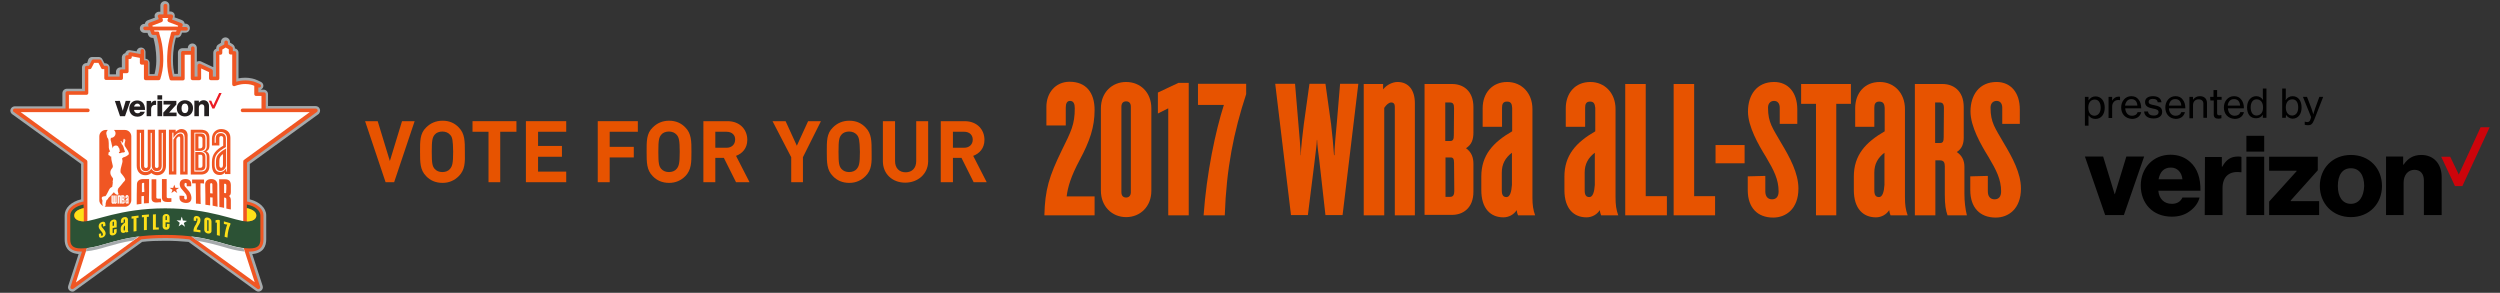 <?xml version="1.0" encoding="utf-8"?>
<!-- Generator: Adobe Illustrator 21.0.0, SVG Export Plug-In . SVG Version: 6.00 Build 0)  -->
<svg version="1.1" id="Layer_1" xmlns="http://www.w3.org/2000/svg" xmlns:xlink="http://www.w3.org/1999/xlink" x="0px" y="0px"
	 viewBox="0 0 1110 130" style="enable-background:new 0 0 1110 130;" xml:space="preserve">
<rect x="0" y="0" width="1110" height="130" fill="#333333" stroke="none"/>
<style type="text/css">
	.st0{fill:#E75300;}
	.st1{clip-path:url(#SVGID_2_);fill:#E75300;}
	.st2{clip-path:url(#SVGID_4_);fill:#E75300;}
	.st3{clip-path:url(#SVGID_6_);fill:#E75300;}
	.st4{clip-path:url(#SVGID_8_);fill:#E75300;}
	.st5{clip-path:url(#SVGID_10_);fill:#E75300;}
	.st6{clip-path:url(#SVGID_12_);fill:#E75300;}
	.st7{clip-path:url(#SVGID_14_);fill:#E75300;}
	.st8{clip-path:url(#SVGID_16_);fill:#E75300;}
	.st9{clip-path:url(#SVGID_18_);fill:#E75300;}
	.st10{clip-path:url(#SVGID_20_);fill:#E75300;}
	.st11{clip-path:url(#SVGID_22_);fill:#E75300;}
	.st12{clip-path:url(#SVGID_24_);fill:#E75300;}
	.st13{clip-path:url(#SVGID_26_);fill:#E75300;}
	.st14{clip-path:url(#SVGID_28_);fill:#E75300;}
	.st15{clip-path:url(#SVGID_30_);fill:#E75300;}
	.st16{clip-path:url(#SVGID_32_);fill:#E75300;}
	.st17{clip-path:url(#SVGID_34_);fill:#E75300;}
	.st18{clip-path:url(#SVGID_36_);fill:#E75300;}
	.st19{clip-path:url(#SVGID_38_);fill:#E75300;}
	.st20{clip-path:url(#SVGID_40_);fill:#E75300;}
	.st21{clip-path:url(#SVGID_42_);fill:#E75300;}
	.st22{clip-path:url(#SVGID_44_);fill:#E75300;}
	.st23{clip-path:url(#SVGID_46_);fill:#E75300;}
	.st24{clip-path:url(#SVGID_48_);fill:#E75300;}
	.st25{clip-path:url(#SVGID_50_);fill:#E75300;}
	.st26{clip-path:url(#SVGID_52_);fill:#E75300;}
	.st27{clip-path:url(#SVGID_54_);fill:#E75300;}
	.st28{clip-path:url(#SVGID_56_);fill:#CD040B;}
	.st29{clip-path:url(#SVGID_58_);}
	.st30{clip-path:url(#SVGID_60_);}
	.st31{fill:#A5AAAC;}
	.st32{fill:#F05623;}
	.st33{fill:#FFFFFF;}
	.st34{fill:#EC1C24;}
	.st35{fill:#231F20;}
	.st36{fill:#2C5235;}
	.st37{fill:#FDE018;}
</style>
<g>
	<polygon class="st0" points="178.5,53.8 173.1,71.5 167.7,53.8 162.1,53.8 171.2,80.9 175,80.9 184.1,53.8 	"/>
	<g>
		<g>
			<g>
				<defs>
					<rect id="SVGID_1_" x="162.1" y="36.4" width="943.2" height="60.1"/>
				</defs>
				<clipPath id="SVGID_2_">
					<use xlink:href="#SVGID_1_"  style="overflow:visible;"/>
				</clipPath>
				<path class="st1" d="M203.7,78.2c-1.9,1.9-4.3,3-7.2,3c-3.1,0-5.5-1.1-7.3-3c-2.7-2.7-2.7-6.1-2.7-10.8s-0.1-8.1,2.7-10.8
					c1.9-1.9,4.3-3,7.3-3c3.1,0,5.4,1.1,7.2,3c2.7,2.7,2.7,6.1,2.7,10.8C206.5,72.1,206.5,75.4,203.7,78.2 M199.8,59.8
					c-0.8-0.9-2-1.4-3.4-1.4s-2.7,0.5-3.4,1.4c-1,1.2-1.3,2.4-1.3,7.6c0,5.3,0.3,6.4,1.3,7.6c0.8,0.9,2,1.4,3.4,1.4s2.7-0.5,3.4-1.4
					c1-1.2,1.4-2.4,1.4-7.6C201.1,62.2,200.9,60.9,199.8,59.8"/>
			</g>
		</g>
		<g>
			<g>
				<defs>
					<rect id="SVGID_3_" x="162.1" y="36.4" width="943.2" height="60.1"/>
				</defs>
				<clipPath id="SVGID_4_">
					<use xlink:href="#SVGID_3_"  style="overflow:visible;"/>
				</clipPath>
				<polygon class="st2" points="222.1,58.5 222.1,80.9 216.9,80.9 216.9,58.5 209.8,58.5 209.8,53.8 229.3,53.8 229.3,58.5 				"/>
			</g>
		</g>
		<g>
			<g>
				<defs>
					<rect id="SVGID_5_" x="162.1" y="36.4" width="943.2" height="60.1"/>
				</defs>
				<clipPath id="SVGID_6_">
					<use xlink:href="#SVGID_5_"  style="overflow:visible;"/>
				</clipPath>
				<polygon class="st3" points="233.5,80.9 233.5,53.8 251.4,53.8 251.4,58.5 238.9,58.5 238.9,64.8 249.5,64.8 249.5,69.6 
					238.9,69.6 238.9,76.2 251.4,76.2 251.4,80.9 				"/>
			</g>
		</g>
		<g>
			<g>
				<defs>
					<rect id="SVGID_7_" x="162.1" y="36.4" width="943.2" height="60.1"/>
				</defs>
				<clipPath id="SVGID_8_">
					<use xlink:href="#SVGID_7_"  style="overflow:visible;"/>
				</clipPath>
				<polygon class="st4" points="270.7,58.5 270.7,65.2 281.4,65.2 281.4,69.9 270.7,69.9 270.7,80.9 265.4,80.9 265.4,53.8 
					283.2,53.8 283.2,58.5 				"/>
			</g>
		</g>
		<g>
			<g>
				<defs>
					<rect id="SVGID_9_" x="162.1" y="36.4" width="943.2" height="60.1"/>
				</defs>
				<clipPath id="SVGID_10_">
					<use xlink:href="#SVGID_9_"  style="overflow:visible;"/>
				</clipPath>
				<path class="st5" d="M304.3,78.2c-1.9,1.9-4.3,3-7.2,3c-3.1,0-5.5-1.1-7.3-3c-2.7-2.7-2.7-6.1-2.7-10.8s-0.1-8.1,2.7-10.8
					c1.9-1.9,4.3-3,7.3-3s5.4,1.1,7.2,3c2.7,2.7,2.7,6.1,2.7,10.8C307,72.1,307,75.4,304.3,78.2 M300.4,59.8c-0.8-0.9-2-1.4-3.4-1.4
					c-1.4,0-2.7,0.5-3.4,1.4c-1,1.2-1.3,2.4-1.3,7.6c0,5.3,0.3,6.4,1.3,7.6c0.8,0.9,2,1.4,3.4,1.4c1.4,0,2.7-0.5,3.4-1.4
					c1-1.2,1.4-2.4,1.4-7.6C301.8,62.2,301.4,60.9,300.4,59.8"/>
			</g>
		</g>
		<g>
			<g>
				<defs>
					<rect id="SVGID_11_" x="162.1" y="36.4" width="943.2" height="60.1"/>
				</defs>
				<clipPath id="SVGID_12_">
					<use xlink:href="#SVGID_11_"  style="overflow:visible;"/>
				</clipPath>
				<path class="st6" d="M326.8,80.9l-5.4-10.8h-3.8v10.8h-5.3V53.8H323c5.6,0,8.8,3.8,8.8,8.3c0,3.8-2.3,6.1-5,7.1l6,11.7
					L326.8,80.9z M322.6,58.5h-5v7.1h5c2.3,0,3.8-1.5,3.8-3.6C326.5,60,325,58.5,322.6,58.5"/>
			</g>
		</g>
		<g>
			<g>
				<defs>
					<rect id="SVGID_13_" x="162.1" y="36.4" width="943.2" height="60.1"/>
				</defs>
				<clipPath id="SVGID_14_">
					<use xlink:href="#SVGID_13_"  style="overflow:visible;"/>
				</clipPath>
				<polygon class="st7" points="356.5,69.8 356.5,80.9 351.3,80.9 351.3,69.8 343,53.8 348.8,53.8 353.8,64.7 358.8,53.8 
					364.5,53.8 				"/>
			</g>
		</g>
		<g>
			<g>
				<defs>
					<rect id="SVGID_15_" x="162.1" y="36.4" width="943.2" height="60.1"/>
				</defs>
				<clipPath id="SVGID_16_">
					<use xlink:href="#SVGID_15_"  style="overflow:visible;"/>
				</clipPath>
				<path class="st8" d="M384.3,78.2c-1.9,1.9-4.3,3-7.2,3c-3.1,0-5.5-1.1-7.3-3c-2.7-2.7-2.7-6.1-2.7-10.8s-0.1-8.1,2.7-10.8
					c1.9-1.9,4.3-3,7.3-3c3.1,0,5.4,1.1,7.2,3c2.7,2.7,2.7,6.1,2.7,10.8C387.1,72.1,387.1,75.4,384.3,78.2 M380.4,59.8
					c-0.8-0.9-2-1.4-3.4-1.4c-1.4,0-2.7,0.5-3.4,1.4c-1,1.2-1.3,2.4-1.3,7.6c0,5.3,0.3,6.4,1.3,7.6c0.8,0.9,2,1.4,3.4,1.4
					c1.4,0,2.7-0.5,3.4-1.4c1-1.2,1.4-2.4,1.4-7.6C381.7,62.2,381.4,60.9,380.4,59.8"/>
			</g>
		</g>
		<g>
			<g>
				<defs>
					<rect id="SVGID_17_" x="162.1" y="36.4" width="943.2" height="60.1"/>
				</defs>
				<clipPath id="SVGID_18_">
					<use xlink:href="#SVGID_17_"  style="overflow:visible;"/>
				</clipPath>
				<path class="st9" d="M401.9,81.1c-5.6,0-9.9-3.8-9.9-9.5V53.8h5.4v17.7c0,3.2,1.9,5,4.7,5c2.9,0,4.7-1.9,4.7-5V53.8h5.3v17.9
					C412,77.3,407.5,81.1,401.9,81.1"/>
			</g>
		</g>
		<g>
			<g>
				<defs>
					<rect id="SVGID_19_" x="162.1" y="36.4" width="943.2" height="60.1"/>
				</defs>
				<clipPath id="SVGID_20_">
					<use xlink:href="#SVGID_19_"  style="overflow:visible;"/>
				</clipPath>
				<path class="st10" d="M432.3,80.9l-5.4-10.8h-3.8v10.8h-5.4V53.8h10.6c5.6,0,8.8,3.8,8.8,8.3c0,3.8-2.3,6.1-5,7.1l6,11.7
					L432.3,80.9z M428.1,58.5h-5v7.1h5c2.3,0,3.8-1.5,3.8-3.6S430.4,58.5,428.1,58.5"/>
			</g>
		</g>
		<g>
			<g>
				<defs>
					<rect id="SVGID_21_" x="162.1" y="36.4" width="943.2" height="60.1"/>
				</defs>
				<clipPath id="SVGID_22_">
					<use xlink:href="#SVGID_21_"  style="overflow:visible;"/>
				</clipPath>
				<path class="st11" d="M585.8,71.5c-0.3-2.1-1-7.7-1-9.4h-0.1c0,1.8-0.8,7.2-1,9.4l-3,24h-7.5l-7-58.3h8.8l1.5,17.9
					c0.3,3.2,1,11.5,1,13.8h0.1c-0.1-2.4,0.9-10.7,1.3-13.8l2.5-17.9h7.1l2.5,17.9c0.4,3,1.2,11.6,1.3,13.8h0.2
					c-0.1-2.3,0.7-10.7,1-13.8l1.5-17.9h8.1l-7,58.3h-7.6L585.8,71.5z"/>
			</g>
		</g>
		<g>
			<g>
				<defs>
					<rect id="SVGID_23_" x="162.1" y="36.4" width="943.2" height="60.1"/>
				</defs>
				<clipPath id="SVGID_24_">
					<use xlink:href="#SVGID_23_"  style="overflow:visible;"/>
				</clipPath>
				<path class="st12" d="M619.3,95.6V47.4c0-1.2-0.5-1.9-1.6-1.9c-1,0-2.1,0.9-3.1,2.4v47.7h-9.1V37.3h8.6v2.4
					c1.6-2.1,4.3-3.3,6.4-3.3c4.9,0,7.7,3.6,7.7,9.4v49.8H619.3L619.3,95.6z"/>
			</g>
		</g>
		<g>
			<g>
				<defs>
					<rect id="SVGID_25_" x="162.1" y="36.4" width="943.2" height="60.1"/>
				</defs>
				<clipPath id="SVGID_26_">
					<use xlink:href="#SVGID_25_"  style="overflow:visible;"/>
				</clipPath>
				<path class="st13" d="M644.8,37.3c4.5,0,9.4,2.7,9.4,10.3v11.2c0,3-0.7,5.4-3.3,7c2.5,1.8,3.3,4.1,3.3,7v12.3
					c0,7.6-5,10.3-9.4,10.3h-12.3V37.3H644.8z M645.6,48c0-1.8-0.5-2.5-1.8-2.5h-2.1v17.1h2.2c1.2,0,1.6-0.7,1.6-2.5L645.6,48z
					 M645.6,72.4c0-1.9-0.4-2.5-1.6-2.5h-2.2v17.5h2.1c1.2,0,1.8-0.8,1.8-2.5L645.6,72.4z"/>
			</g>
		</g>
		<g>
			<g>
				<defs>
					<rect id="SVGID_27_" x="162.1" y="36.4" width="943.2" height="60.1"/>
				</defs>
				<clipPath id="SVGID_28_">
					<use xlink:href="#SVGID_27_"  style="overflow:visible;"/>
				</clipPath>
				<path class="st14" d="M669.1,45.1c-1.8,0-2.2,1.2-2.2,2.7v8.5h-8.6v-8.2c0-6.9,4.3-11.7,10.9-11.7c6.4,0,11.2,4.9,11.2,12v39.2
					c0,3.4,0.3,5.5,1.2,8H674c-0.3-0.6-0.5-1.5-0.6-2.3c-1.2,1.9-3.4,3.2-5.9,3.2c-5.6,0-9.8-3.8-9.8-12.1v-6
					c0-9.5,5.2-15.2,13.7-20.1V47.9C671.3,46.3,671,45.1,669.1,45.1 M671.3,67.8c-3,2.3-4.5,5.1-4.5,8.8v7.9c0,2.1,0.6,3,2.1,3
					s2.2-2.3,2.4-5.4V67.8z"/>
			</g>
		</g>
		<g>
			<g>
				<defs>
					<rect id="SVGID_29_" x="162.1" y="36.4" width="943.2" height="60.1"/>
				</defs>
				<clipPath id="SVGID_30_">
					<use xlink:href="#SVGID_29_"  style="overflow:visible;"/>
				</clipPath>
				<path class="st15" d="M706,45.1c-1.8,0-2.2,1.2-2.2,2.7v8.5h-8.6v-8.2c0-6.9,4.3-11.7,10.9-11.7c6.4,0,11.2,4.9,11.2,12v39.2
					c0,3.4,0.3,5.5,1.2,8h-7.6c-0.3-0.6-0.5-1.5-0.6-2.3c-1.2,1.9-3.4,3.2-5.9,3.2c-5.6,0-9.8-3.8-9.8-12.1v-6
					c0-9.5,5.2-15.2,13.7-20.1V47.9C708.1,46.3,707.8,45.1,706,45.1 M708.1,67.8c-3,2.3-4.5,5.1-4.5,8.8v7.9c0,2.1,0.6,3,2.1,3
					c1.5,0,2.2-2.3,2.4-5.4V67.8z"/>
			</g>
		</g>
		<g>
			<g>
				<defs>
					<rect id="SVGID_31_" x="162.1" y="36.4" width="943.2" height="60.1"/>
				</defs>
				<clipPath id="SVGID_32_">
					<use xlink:href="#SVGID_31_"  style="overflow:visible;"/>
				</clipPath>
				<polygon class="st16" points="740.1,95.6 721.6,95.6 721.6,37.3 730.7,37.3 730.7,87.1 740.1,87.1 				"/>
			</g>
		</g>
		<g>
			<g>
				<defs>
					<rect id="SVGID_33_" x="162.1" y="36.4" width="943.2" height="60.1"/>
				</defs>
				<clipPath id="SVGID_34_">
					<use xlink:href="#SVGID_33_"  style="overflow:visible;"/>
				</clipPath>
				<polygon class="st17" points="761.5,95.6 743.1,95.6 743.1,37.3 752.2,37.3 752.2,87.1 761.5,87.1 				"/>
			</g>
		</g>
		<g>
			<g>
				<defs>
					<rect id="SVGID_35_" x="162.1" y="36.4" width="943.2" height="60.1"/>
				</defs>
				<clipPath id="SVGID_36_">
					<use xlink:href="#SVGID_35_"  style="overflow:visible;"/>
				</clipPath>
				<rect x="761.7" y="64.4" class="st18" width="12.9" height="8.1"/>
			</g>
		</g>
		<g>
			<g>
				<defs>
					<rect id="SVGID_37_" x="162.1" y="36.4" width="943.2" height="60.1"/>
				</defs>
				<clipPath id="SVGID_38_">
					<use xlink:href="#SVGID_37_"  style="overflow:visible;"/>
				</clipPath>
				<path class="st19" d="M783.8,78.1V85c0,2.1,1,3.5,3,3.5c1.9,0,2.9-1.3,2.9-3.5c0-5.3-2.1-9.4-5.6-15.3c-3.4-5.5-8-13.5-8-20.2
					c0-7.2,3.8-13.1,11.6-13.1c6.1,0,10.3,4.5,10.3,12.2V55h-7.8v-7.2c0-1.9-1-3-2.5-3c-1.5,0-2.7,1-2.7,3c0,6.7,2.1,9.1,5.8,15.6
					c3.9,6.5,7.7,13.5,7.7,20.3c0,9.1-5.6,12.9-11.2,12.9c-7,0-11.3-4.4-11.3-12.2v-6.1L783.8,78.1L783.8,78.1L783.8,78.1z"/>
			</g>
		</g>
		<g>
			<g>
				<defs>
					<rect id="SVGID_39_" x="162.1" y="36.4" width="943.2" height="60.1"/>
				</defs>
				<clipPath id="SVGID_40_">
					<use xlink:href="#SVGID_39_"  style="overflow:visible;"/>
				</clipPath>
				<polygon class="st20" points="815.3,46.1 815.3,95.6 806.3,95.6 806.3,46.1 799.7,46.1 799.7,37.3 821.8,37.3 821.8,46.1 				
					"/>
			</g>
		</g>
		<g>
			<g>
				<defs>
					<rect id="SVGID_41_" x="162.1" y="36.4" width="943.2" height="60.1"/>
				</defs>
				<clipPath id="SVGID_42_">
					<use xlink:href="#SVGID_41_"  style="overflow:visible;"/>
				</clipPath>
				<path class="st21" d="M834.4,45.1c-1.8,0-2.2,1.2-2.2,2.7v8.5h-8.5v-8.2c0-6.9,4.3-11.7,10.9-11.7c6.4,0,11.2,4.9,11.2,12v39.2
					c0,3.4,0.3,5.5,1.2,8h-7.6c-0.3-0.6-0.5-1.5-0.6-2.3c-1.2,1.9-3.4,3.2-5.9,3.2c-5.6,0-9.8-3.8-9.8-12.1v-6
					c0-9.5,5.2-15.2,13.7-20.1V47.9C836.7,46.3,836.3,45.1,834.4,45.1 M836.7,67.8c-3,2.3-4.5,5.1-4.5,8.8v7.9c0,2.1,0.6,3,2.1,3
					c1.5,0,2.2-2.3,2.4-5.4V67.8L836.7,67.8z"/>
			</g>
		</g>
		<g>
			<g>
				<defs>
					<rect id="SVGID_43_" x="162.1" y="36.4" width="943.2" height="60.1"/>
				</defs>
				<clipPath id="SVGID_44_">
					<use xlink:href="#SVGID_43_"  style="overflow:visible;"/>
				</clipPath>
				<path class="st22" d="M873.3,95.6h-8.6c-0.8-2.3-1.2-4.7-1.2-9V73.9c0-1.6-0.4-2.7-2.1-2.7h-2.1v24.4h-9.1V37.3h12.3
					c4.5,0,9.4,2.7,9.4,10.3V61c0,2.7-0.7,5-3.1,6.5c2.4,1.6,3.4,3.8,3.4,6.6V86C872.2,89.5,872.6,92.8,873.3,95.6 M863.1,48
					c0-1.8-0.6-2.5-1.8-2.5h-2.1v18h2.2c1.2,0,1.6-0.7,1.6-2.5L863.1,48z"/>
			</g>
		</g>
		<g>
			<g>
				<defs>
					<rect id="SVGID_45_" x="162.1" y="36.4" width="943.2" height="60.1"/>
				</defs>
				<clipPath id="SVGID_46_">
					<use xlink:href="#SVGID_45_"  style="overflow:visible;"/>
				</clipPath>
				<path class="st23" d="M882.6,78.1V85c0,2.1,1,3.5,3,3.5c1.9,0,2.9-1.3,2.9-3.5c0-5.3-2.1-9.4-5.6-15.3c-3.4-5.5-8-13.5-8-20.2
					c0-7.2,3.8-13.1,11.6-13.1c6.1,0,10.3,4.5,10.3,12.2V55H889v-7.2c0-1.9-1-3-2.5-3c-1.5,0-2.7,1-2.7,3c0,6.7,2.1,9.1,5.8,15.6
					c3.9,6.5,7.7,13.5,7.7,20.3c0,9.1-5.6,12.9-11.2,12.9c-7,0-11.3-4.4-11.3-12.2v-6.1L882.6,78.1L882.6,78.1L882.6,78.1z"/>
			</g>
		</g>
		<g>
			<g>
				<defs>
					<rect id="SVGID_47_" x="162.1" y="36.4" width="943.2" height="60.1"/>
				</defs>
				<clipPath id="SVGID_48_">
					<use xlink:href="#SVGID_47_"  style="overflow:visible;"/>
				</clipPath>
				<path class="st24" d="M477.2,48.1c0-1.9-0.5-3.3-2.1-3.3c-1.4,0-1.9,1.2-1.9,3v7.9h-8.6v-8.3c0-6.1,4-11.1,10.3-11.1
					c7.3,0,11.1,4.8,11.1,12.5c0,7.6-2.1,13.8-6.6,22.2c-3.9,7.3-5.3,12-5.8,16.2H486v8.4h-22.3c0.3-11.5,2.1-17.3,7.8-29
					C475.6,58.3,477.2,55.2,477.2,48.1"/>
			</g>
		</g>
		<g>
			<g>
				<defs>
					<rect id="SVGID_49_" x="162.1" y="36.4" width="943.2" height="60.1"/>
				</defs>
				<clipPath id="SVGID_50_">
					<use xlink:href="#SVGID_49_"  style="overflow:visible;"/>
				</clipPath>
				<path class="st25" d="M511.2,48.1v36.6c0,7-4.9,11.7-11.2,11.7s-11.2-4.8-11.2-11.7V48.1c0-7,4.9-11.7,11.2-11.7
					S511.2,41,511.2,48.1 M497.9,47.4v37.9c0,1.5,0.7,2.4,2.1,2.4c1.3,0,2.1-0.9,2.1-2.4V47.4c0-1.5-0.7-2.4-2.1-2.4
					C498.6,45,497.9,45.9,497.9,47.4"/>
			</g>
		</g>
		<g>
			<g>
				<defs>
					<rect id="SVGID_51_" x="162.1" y="36.4" width="943.2" height="60.1"/>
				</defs>
				<clipPath id="SVGID_52_">
					<use xlink:href="#SVGID_51_"  style="overflow:visible;"/>
				</clipPath>
				<polygon class="st26" points="518.7,95.6 518.7,48.1 514.1,50.4 514.1,41.1 523.2,36.8 527.8,36.8 527.8,95.6 				"/>
			</g>
		</g>
		<g>
			<g>
				<defs>
					<rect id="SVGID_53_" x="162.1" y="36.4" width="943.2" height="60.1"/>
				</defs>
				<clipPath id="SVGID_54_">
					<use xlink:href="#SVGID_53_"  style="overflow:visible;"/>
				</clipPath>
				<path class="st27" d="M531.9,46.6v-9.4h21.4v4.6c-5.5,16.7-8.8,33-9.5,53.8h-9.4c1.3-18.6,5.3-37.5,9-49L531.9,46.6L531.9,46.6
					L531.9,46.6z"/>
			</g>
		</g>
		<g>
			<g>
				<defs>
					<rect id="SVGID_55_" x="162.1" y="36.4" width="943.2" height="60.1"/>
				</defs>
				<clipPath id="SVGID_56_">
					<use xlink:href="#SVGID_55_"  style="overflow:visible;"/>
				</clipPath>
				<polygon class="st28" points="1101.4,56.5 1091.7,77.5 1087.9,69.6 1083.9,69.6 1090,82.6 1093.3,82.6 1105.4,56.5 				"/>
			</g>
		</g>
		<g>
			<g>
				<defs>
					<rect id="SVGID_57_" x="162.1" y="36.4" width="943.2" height="60.1"/>
				</defs>
				<clipPath id="SVGID_58_">
					<use xlink:href="#SVGID_57_"  style="overflow:visible;"/>
				</clipPath>
				<path class="st29" d="M1059.3,95.5h7.9V81.1c0-3.3,1.9-5.7,4.8-5.7c2.8,0,4.2,1.9,4.2,4.7v15.4h7.9V78.6c0-5.8-3.5-9.8-9-9.8
					c-3.6,0-6,1.5-7.9,4.3h-0.2v-3.6h-7.6V95.5L1059.3,95.5z M1043.8,68.8c-8.2,0-13.8,6-13.8,13.8c0,7.7,5.6,13.8,13.8,13.8
					c8.2,0,13.8-6,13.8-13.8S1052.1,68.8,1043.8,68.8 M1043.8,90.5c-3.8,0-5.8-3.2-5.8-7.9c0-4.9,2-7.9,5.8-7.9
					c3.8,0,5.9,3.1,5.9,7.9C1049.5,87.3,1047.5,90.5,1043.8,90.5 M1007.5,95.5h22.2v-6.2h-12.6V89l12-13.4v-6h-21.6v6.2h12.2V76
					l-12.2,13.5V95.5z M997.4,95.5h7.9V69.6h-7.9V95.5z M978.9,95.5h7.9V83.6c0-5.5,3.3-7.8,8.2-7.1h0.2v-6.8
					c-0.4-0.2-0.9-0.2-1.6-0.2c-3.1,0-5.2,1.4-6.9,4.5h-0.2v-4.3H979L978.9,95.5L978.9,95.5z M964.3,90.5c-3.5,0-5.7-2.3-6-5.8H977
					c0.1-5.6-1.4-10-4.6-12.8c-2.2-2-5.1-3.2-8.7-3.2c-7.8,0-13.2,6-13.2,13.7c0,7.8,5.2,13.8,13.8,13.8c3.3,0,5.9-0.9,7.9-2.4
					c2.3-1.6,3.9-3.9,4.4-6.1H969C968.2,89.5,966.6,90.5,964.3,90.5 M963.9,74.4c2.8,0,4.8,2.1,5.1,5.2h-10.6
					C959,76.5,960.6,74.4,963.9,74.4 M934.7,95.5h8.3l9-26h-7.9L939,86.2h-0.1l-5.1-16.7h-8.1L934.7,95.5z M997.4,60.3h7.9v7h-7.9
					V60.3z"/>
			</g>
		</g>
		<g>
			<g>
				<defs>
					<rect id="SVGID_59_" x="162.1" y="36.4" width="943.2" height="60.1"/>
				</defs>
				<clipPath id="SVGID_60_">
					<use xlink:href="#SVGID_59_"  style="overflow:visible;"/>
				</clipPath>
				<path class="st30" d="M925.7,43h1.6v1.5h0.1c0.7-1.1,1.7-1.7,3-1.7c2.4,0,4.1,1.9,4.1,5c0,3-1.6,5-4.1,5c-1.3,0-2.3-0.5-3-1.5
					h-0.1c0,0.3,0,0.9,0,1.6v2.9h-1.6V43L925.7,43z M932.7,47.8c0-2.1-0.9-3.6-2.6-3.6c-2,0-2.9,1.6-2.9,3.6s0.8,3.6,2.9,3.6
					C931.8,51.2,932.7,49.8,932.7,47.8 M937.8,44.7L937.8,44.7c0.6-1.1,1.6-1.8,2.9-1.8c0.3,0,0.4,0,0.6,0.1v1.5h-0.1
					c-0.2-0.1-0.4-0.1-0.7-0.1c-1.5,0-2.7,1.1-2.7,2.9v5.1h-1.6V43h1.6V44.7z M941.8,47.7c0-2.7,1.8-5,4.5-5c1.4,0,2.5,0.5,3.2,1.5
					c0.8,0.9,1.2,2.3,1.2,3.9h-7.1c0.1,1.8,1.1,3.3,3,3.3c1.3,0,2.2-0.6,2.5-1.6h1.6c-0.4,1.8-1.9,3-4.1,3
					C943.5,52.6,941.8,50.5,941.8,47.7 M943.5,46.9h5.5c-0.1-1.8-1-2.9-2.7-2.9C944.7,44,943.8,45.2,943.5,46.9 M952,49.5h1.7
					c0.2,1.4,1.3,1.8,2.6,1.8c1.5,0,2.1-0.7,2.1-1.5c0-1-0.8-1.3-2.5-1.6c-1.8-0.4-3.5-0.8-3.5-2.9c0-1.6,1.3-2.6,3.5-2.6
					c2.4,0,3.6,1.1,3.8,2.7H958c-0.1-1-0.8-1.5-2.2-1.5c-1.3,0-1.8,0.6-1.8,1.3c0,1,0.9,1.2,2.5,1.5c1.9,0.4,3.5,0.8,3.5,3
					c0,1.9-1.6,2.9-3.8,2.9C953.6,52.6,952.1,51.4,952,49.5 M961.4,47.7c0-2.7,1.8-5,4.5-5c1.4,0,2.5,0.5,3.2,1.5
					c0.8,0.9,1.2,2.3,1.2,3.9H963c0.1,1.8,1.1,3.3,3,3.3c1.3,0,2.2-0.6,2.5-1.6h1.6c-0.4,1.8-1.9,3-4.1,3
					C963,52.6,961.4,50.5,961.4,47.7 M963,46.9h5.5c-0.1-1.8-1-2.9-2.7-2.9C964.1,44,963.2,45.2,963,46.9 M973.7,44.3L973.7,44.3
					c0.7-1,1.7-1.6,3-1.6c2,0,3.2,1.1,3.2,3.1v6.5h-1.6V46c0-1.2-0.8-1.9-2.1-1.9c-1.5,0-2.5,1-2.5,2.6v5.8h-1.6V43h1.6L973.7,44.3
					L973.7,44.3z M981.3,43h1.5v-3h1.6v3h2v1.3h-2v6c0,0.7,0.4,0.9,1,0.9c0.3,0,0.7-0.1,0.8-0.1h0.1v1.4c-0.4,0.1-0.9,0.2-1.3,0.2
					c-1.3,0-2.1-0.5-2.1-1.9v-6.2h-1.5L981.3,43L981.3,43z M987.4,47.7c0-2.7,1.8-5,4.5-5c1.4,0,2.5,0.5,3.2,1.5
					c0.8,0.9,1.2,2.3,1.2,3.9h-7.1c0.1,1.8,1.1,3.3,3,3.3c1.3,0,2.2-0.6,2.5-1.6h1.6c-0.4,1.8-1.9,3-4.1,3
					C989.1,52.6,987.4,50.5,987.4,47.7 M989.1,46.9h5.5c-0.1-1.8-1-2.9-2.7-2.9S989.3,45.2,989.1,46.9 M997.7,47.7
					c0-3.1,1.8-5,4.1-5c1.3,0,2.4,0.7,3,1.7l0,0c0-0.4-0.1-1.1-0.1-1.7v-3.4h1.6v13h-1.6v-1.4l0,0c-0.6,1-1.6,1.6-2.9,1.6
					C999.2,52.6,997.7,50.7,997.7,47.7 M1004.8,47.7c0-2.1-1-3.6-2.9-3.6c-1.7,0-2.6,1.5-2.6,3.6c0,2.1,0.9,3.6,2.6,3.6
					C1003.9,51.2,1004.8,49.8,1004.8,47.7 M1015,51L1015,51l-0.1,1.3h-1.6v-13h1.6v3.3c0,0.7,0,1.4-0.1,1.8h0.1c0.6-1,1.7-1.7,3-1.7
					c2.4,0,4,1.9,4,5c0,3-1.5,5-4.1,5C1016.7,52.6,1015.6,52,1015,51 M1020.4,47.7c0-2.1-0.8-3.6-2.6-3.6c-2,0-2.9,1.6-2.9,3.6
					c0,2.1,1,3.6,2.9,3.6C1019.5,51.2,1020.4,49.8,1020.4,47.7 M1023.3,55.4V54h0.1c0.2,0.1,0.6,0.2,1,0.2c0.6,0,1.1-0.2,1.4-1.1
					c0,0,0.4-1.1,0.3-1.2l-3.6-8.9h1.8l2,5.2c0.4,1.1,0.8,2.6,0.8,2.6l0,0c0,0,0.4-1.5,0.8-2.6l1.9-5.2h1.7l-4,10.2
					c-0.8,2-1.5,2.4-2.7,2.4C1024.2,55.6,1023.6,55.5,1023.3,55.4"/>
			</g>
		</g>
	</g>
</g>
<g>
	<g>
		<path class="st31" d="M142,48.4c-0.3-0.8-1-1.3-1.9-1.3h-21.1v-5.3c0-1.1-0.9-2-2-2h-1.2c0.4-0.2,0.7-0.5,0.9-0.8
			c0.5-0.9,0.2-2.1-0.8-2.6c-0.2-0.1-2.4-1.3-4.1-1.6l-0.1,0c-0.9-0.2-1.8-0.3-2.8-0.3c-1.1,0-2.1,0.1-3,0.3l0-11.4
			c0-0.5-0.2-1-0.6-1.4c-0.3-0.3-0.6-0.4-1-0.5v-0.1c0-0.7-0.4-1.3-0.9-1.7l-1.3-0.8v-0.3c0-1.1-0.9-2-2-2c-1.1,0-2,0.9-2,2V19
			L97,19.7c-0.6,0.3-1,1-1,1.7v0.2c-0.8,0.3-1.3,1-1.3,1.8l0,6.4c-0.1-0.1-0.2-0.1-0.3-0.1l-5.1-2.4c-0.6-0.3-1.3-0.2-1.9,0.1v-6.1
			c0-1.1-0.9-2-2-2c-1.1,0-2,0.9-2,2v0.1h-2.4c-1.1,0-2,0.9-2,2v9.4h-1.6c-0.3-1.5-0.6-3.5-0.6-5.9c0-5.4,0.8-8.4,1.3-10.2h0.6
			c0.8,0,1.5-0.5,1.8-1.3l0.3-0.9h1.5c1.1,0,2-0.9,2-2c0-1.1-0.9-2-2-2h-0.3c-0.1-0.7-0.5-1.3-1.3-1.6l-3.2-1.2l0,0
			c0.2-0.6,0.1-1.3-0.2-1.8c-0.4-0.5-1-0.8-1.6-0.8h-0.5V2.5c0-1.1-0.9-2-2-2s-2,0.9-2,2v2.7h-0.6c-0.6,0-1.2,0.3-1.6,0.8
			c-0.4,0.5-0.5,1.2-0.2,1.8l0,0l-3.2,1.2c-0.7,0.3-1.2,0.9-1.3,1.6h-0.2c-1.1,0-2,0.9-2,2c0,1.1,0.9,2,2,2h1.4l0.3,0.9
			c0.3,0.8,1,1.3,1.8,1.3h0.5c0.5,1.8,1.3,4.9,1.3,10.3c0,2.2-0.4,4.3-0.8,5.8h-2.2v-4.9c0-1-0.8-1.9-1.8-1.9v-3c0-1.1-0.9-2-2-2
			c-1,0-1.8,0.7-1.9,1.7l-2.9-0.5c-0.6-0.1-1.2,0-1.6,0.4c-0.3,0.2-0.5,0.6-0.6,0.9c-0.9,0.2-1.5,1-1.5,1.9v4.4h-0.6
			c-1.1,0-2,0.9-2,2v1.1h-2.8v-2.9c0-1.1-0.9-2-2-2h-0.3l-0.9-1.7c-0.3-0.7-1-1.1-1.7-1.1h-2.9c-0.7,0-1.4,0.4-1.7,1.1L38.7,28h-0.3
			c-1.1,0-2,0.9-2,2v9.4h-6.7c-1.1,0-2,0.9-2,2v5.8H6.6c-0.8,0-1.6,0.5-1.9,1.3c-0.3,0.8,0,1.7,0.7,2.2L36,72.8v15.7
			c-4.5,1.1-7.3,3.9-7.3,7.1v10.7c0,2.8,1.1,6.1,6.2,6.5l-4.6,14.1c-0.3,0.8,0,1.7,0.7,2.2c0.3,0.2,0.7,0.4,1.1,0.4
			c0.4,0,0.8-0.1,1.1-0.4l29.9-21.7c3.3-0.4,6.6-0.5,10.3-0.5c3.6,0,7,0.2,10.3,0.5l29.9,21.7c0.7,0.5,1.6,0.5,2.3,0
			c0.7-0.5,1-1.4,0.7-2.2l-4.6-14.1c5.1-0.4,6.2-3.7,6.2-6.5V95.6c0-3.2-2.9-6-7.3-7.1V72.8l30.6-22.2v0
			C142,50.1,142.3,49.2,142,48.4z"/>
		<path class="st32" d="M140.7,49.7c0.3-0.2,0.4-0.6,0.3-0.9c-0.1-0.3-0.4-0.6-0.8-0.6h-22.2v-6.4c0-0.5-0.4-0.8-0.8-0.8h-2.5l0-2.2
			c0,0,0,0,0,0c0.1,0.1,0.3,0.1,0.4,0.1c0.3,0,0.6-0.2,0.7-0.4c0.2-0.4,0.1-0.9-0.3-1.1c-0.1,0-2.2-1.2-3.8-1.4c0,0,0,0,0,0
			c-0.7-0.2-1.6-0.3-2.7-0.3c-1.7,0-3.2,0.3-4.1,0.6l0-12.8c0-0.2-0.1-0.4-0.2-0.6c-0.2-0.2-0.4-0.2-0.6-0.2h-0.7v-1.2
			c0-0.3-0.2-0.6-0.4-0.7l-1.8-1.1v-0.9c0-0.5-0.4-0.8-0.8-0.8c-0.5,0-0.8,0.4-0.8,0.8v0.9l-2,1.1c-0.3,0.1-0.4,0.4-0.4,0.7v1.2
			h-0.5c-0.5,0-0.8,0.4-0.8,0.8l0,10.5h-1.4v-2.5c0-0.3-0.2-0.6-0.5-0.8l-5.1-2.4c-0.3-0.1-0.6-0.1-0.8,0.1
			c-0.2,0.2-0.4,0.4-0.4,0.7V34h-1.3V21.4c0-0.5-0.4-0.8-0.8-0.8c-0.5,0-0.8,0.4-0.8,0.8v1.2h-3.6c-0.5,0-0.8,0.4-0.8,0.8V34h-3.6
			c-0.4-1.7-0.9-4.1-0.9-7c0-6.1,1-9.3,1.5-11c0-0.1,0.1-0.2,0.1-0.3h1.4c0.3,0,0.7-0.2,0.8-0.5l0.6-1.6h2.3c0.5,0,0.8-0.4,0.8-0.8
			s-0.4-0.8-0.8-0.8h-1.7l0.2-0.6c0.2-0.4-0.1-0.9-0.5-1.1l-4.2-1.6l0.4-1.1c0.1-0.3,0.1-0.5-0.1-0.8c-0.2-0.2-0.4-0.4-0.7-0.4h-1.7
			V2.5c0-0.5-0.4-0.8-0.8-0.8S72.6,2,72.6,2.5v3.9h-1.7c-0.3,0-0.5,0.1-0.7,0.4C70,6.9,70,7.2,70.1,7.4l0.4,1.1l-4.2,1.6
			c-0.4,0.2-0.6,0.6-0.5,1.1l0.2,0.6h-1.6c-0.5,0-0.8,0.4-0.8,0.8s0.4,0.8,0.8,0.8h2.2l0.6,1.6c0.1,0.3,0.4,0.5,0.8,0.5h1.4
			c0,0.1,0.1,0.2,0.1,0.3c0.5,1.7,1.5,5,1.5,11c0,2.7-0.5,5.2-1,6.9h-4.2v-6.1c0-0.5-0.4-0.8-0.8-0.8h-1v-4.2c0-0.5-0.4-0.8-0.8-0.8
			c-0.5,0-0.8,0.4-0.8,0.8V24L58,23.2c-0.2,0-0.5,0-0.7,0.2C57.1,23.5,57,23.8,57,24v0.5h-0.6c-0.5,0-0.8,0.4-0.8,0.8v5.5h-1.7
			c-0.5,0-0.8,0.4-0.8,0.8V34H48v-4c0-0.5-0.4-0.8-0.8-0.8h-1l-1.2-2.3c-0.1-0.3-0.4-0.5-0.7-0.5h-2.9c-0.3,0-0.6,0.2-0.7,0.5
			l-1.2,2.3h-1c-0.5,0-0.8,0.4-0.8,0.8v10.5h-7.8c-0.5,0-0.8,0.4-0.8,0.8v6.9H6.6c-0.4,0-0.7,0.2-0.8,0.6c-0.1,0.3,0,0.7,0.3,0.9
			l31,22.6v17.2c-0.1,0-0.2,0-0.3,0c-4.3,0.9-7,3.3-7,6.1v10.7c0,3.6,2,5.4,6.1,5.4c0.2,0,0.3,0,0.5,0l-5.1,15.6
			c-0.1,0.3,0,0.7,0.3,0.9c0.3,0.2,0.7,0.2,1,0l30.1-21.9c3.1-0.4,6.6-0.6,10.7-0.6c4.1,0,7.6,0.2,10.7,0.6l30.1,21.9
			c0.1,0.1,0.3,0.2,0.5,0.2c0.2,0,0.3-0.1,0.5-0.2c0.3-0.2,0.4-0.6,0.3-0.9l-5.1-15.6c0.2,0,0.3,0,0.5,0c4.1,0,6.1-1.8,6.1-5.4V95.6
			c0-2.8-2.8-5.2-7-6.1c-0.1,0-0.2,0-0.3,0V72.2L140.7,49.7z"/>
		<path class="st33" d="M67.6,11.4l4.2-1.6c0.4-0.2,0.6-0.6,0.5-1.1L72.1,8h2.6l-0.3,0.7c-0.2,0.4,0.1,0.9,0.5,1.1l4.2,1.6L79,11.8
			H67.8L67.6,11.4z M108,71.8v28.7c0,0.8-0.6,2-1.5,3c-0.2,0.2-0.3,0.5-0.2,0.8l6.8,21L73.9,96.9c-0.1-0.1-0.3-0.2-0.5-0.2
			c-0.2,0-0.3,0.1-0.5,0.2l-39.2,28.5l6.6-20.4c0.1-0.3,0-0.7-0.2-0.9c-0.9-0.8-1.3-2-1.3-3.5V71.8c0-0.3-0.1-0.5-0.3-0.7L9.2,49.8
			H39c0.5,0,0.8-0.4,0.8-0.8c0-0.5-0.4-0.8-0.8-0.8h-8.4v-6.1h7.8c0.5,0,0.8-0.4,0.8-0.8V30.7h0.7c0.3,0,0.6-0.2,0.7-0.5l1.2-2.3
			h1.9l1.2,2.3c0.1,0.3,0.4,0.5,0.7,0.5h0.7v4c0,0.5,0.4,0.8,0.8,0.8h6.7c0.5,0,0.8-0.4,0.8-0.8v-2.2h1.7c0.5,0,0.8-0.4,0.8-0.8
			v-5.5h0.6c0.5,0,0.8-0.4,0.8-0.8V25l3.6,0.7v2.2c0,0.5,0.4,0.8,0.8,0.8h1v6.1c0,0.5,0.4,0.8,0.8,0.8h5.7c0.4,0,0.7-0.2,0.8-0.6
			c0.6-1.9,1.3-4.8,1.3-8c0-6.3-1-9.7-1.6-11.5c-0.1-0.4-0.2-0.6-0.2-0.9C70.7,14.2,70.4,14,70,14h-1.4l-0.2-0.5h10L78.2,14h-1.5
			c-0.4,0-0.7,0.3-0.8,0.7c-0.1,0.2-0.1,0.5-0.2,0.9c-0.5,1.8-1.5,5.2-1.5,11.5c0,3.4,0.6,6.3,1.1,8c0.1,0.4,0.4,0.6,0.8,0.6h5.1
			c0.5,0,0.8-0.4,0.8-0.8V24.3h2.7v10.5c0,0.5,0.4,0.8,0.8,0.8h3c0.5,0,0.8-0.4,0.8-0.8v-4.4l3.5,1.6v2.8c0,0.5,0.4,0.8,0.8,0.8h3
			c0.5,0,0.8-0.4,0.8-0.8l0-10.5h0.5c0.5,0,0.8-0.4,0.8-0.8v-1.5l1.5-0.9l1.4,0.8v1.5c0,0.5,0.4,0.8,0.8,0.8h0.7l0,13.2
			c0,0.3,0.1,0.6,0.4,0.7c0.2,0.2,0.5,0.2,0.8,0.1c0,0,2-0.9,4.6-0.9c2,0,3.4,0.5,4,0.8l0,3.7c0,0.5,0.4,0.8,0.8,0.8h2.4v5.6h-8.4
			c-0.5,0-0.8,0.4-0.8,0.8c0,0.5,0.4,0.8,0.8,0.8h29.8l-29.3,21.3C108.1,71.3,108,71.5,108,71.8z"/>
	</g>
	<g>
		<g>
			<g>
				<g>
					<g>
						<polygon class="st34" points="97.3,41.3 94.7,46.8 93.8,44.7 92.7,44.7 94.3,48.2 95.2,48.2 98.4,41.3 						"/>
						<path class="st35" d="M86.2,51.6h2.1v-3.8c0-0.9,0.5-1.5,1.3-1.5c0.7,0,1.1,0.5,1.1,1.2v4.1h2.1v-4.5c0-1.5-0.9-2.6-2.4-2.6
							c-0.9,0-1.6,0.4-2.1,1.1h0v-0.9h-2V51.6z M82.1,44.5c-2.2,0-3.6,1.6-3.6,3.6c0,2.1,1.5,3.6,3.6,3.6c2.2,0,3.6-1.6,3.6-3.6
							C85.8,46.1,84.3,44.5,82.1,44.5 M82.1,50.2c-1,0-1.5-0.8-1.5-2.1s0.5-2.1,1.5-2.1c1,0,1.5,0.8,1.5,2.1S83.1,50.2,82.1,50.2
							 M72.5,51.6h5.9v-1.6h-3.3v0l3.2-3.6v-1.6h-5.7v1.6h3.2v0L72.5,50V51.6z M69.9,51.6H72v-6.8h-2.1V51.6z M65,51.6h2.1v-3.1
							c0-1.4,0.9-2.1,2.2-1.9h0v-1.8c-0.1,0-0.2-0.1-0.4-0.1c-0.8,0-1.4,0.4-1.8,1.2h0v-1.1h-2V51.6z M61.1,50.3
							c-0.9,0-1.5-0.6-1.6-1.5h4.9c0-1.5-0.4-2.7-1.2-3.4c-0.6-0.5-1.3-0.8-2.3-0.8c-2.1,0-3.5,1.6-3.5,3.6c0,2.1,1.4,3.6,3.6,3.6
							c0.9,0,1.5-0.2,2.1-0.6c0.6-0.4,1-1,1.2-1.6h-2C62.2,50,61.8,50.3,61.1,50.3 M61,46c0.7,0,1.2,0.5,1.3,1.3h-2.8
							C59.7,46.6,60.2,46,61,46 M53.3,51.6h2.2l2.4-6.8h-2.1l-1.3,4.4h0l-1.3-4.4H51L53.3,51.6z M69.9,42.3H72v1.9h-2.1V42.3z"/>
					</g>
				</g>
			</g>
			<g>
				<g>
					<g>
						<g>
							<g>
								<path class="st32" d="M80.6,57.3c-1.5,0-2.3,1-2.6,1.3v-1h-3v19.9h3.3V61.7c0.3-0.5,0.7-1.1,1.2-1.1c0.3,0,0.5,0.3,0.5,0.6
									v16.3h3.3V60.7C83.5,58.6,82.4,57.3,80.6,57.3z M82,76.2h-0.5V61.3c0-1.2-0.4-2-1.4-2c-1.3,0-2.3,1.4-3.1,2.7v14.1h-0.5
									V58.9H77v2.3c0.7-1.1,1.8-2.4,3.1-2.4c1.3,0,1.9,0.8,1.9,2.3V76.2z"/>
								<path class="st32" d="M70.4,73.8L70.4,73.8c0,0.4-0.3,0.8-0.8,0.8c-0.5,0-0.8-0.4-0.8-0.8h0V57.6h-3.2v16.2h0
									c0,0.4-0.3,0.8-0.8,0.8c-0.5,0-0.8-0.4-0.8-0.8l0,0V57.6h-3.3v16c0,2.6,1.6,4.2,3.8,4.2c1.7,0,2.5-0.8,2.7-1
									c0.2,0.2,1.1,1,2.7,1c2.3,0,3.8-1.8,3.8-4.2v-16h-3.3V73.8z M71.8,73.6V59h0.5v14.8c0,1.7-1.1,2.6-2.6,2.6
									c-1.2,0-2.2-0.8-2.5-1.6c-0.4,0.9-1.5,1.6-2.5,1.6c-1.6,0-2.6-1-2.6-2.7V59h0.5v14.7c0,1.4,0.8,2.3,2.1,2.3
									c1.3,0,2.2-0.9,2.2-2.3V59h0h0.5h0v14.7c0,1.4,1,2.3,2.2,2.3C71,75.9,71.8,75.1,71.8,73.6z"/>
								<path class="st32" d="M98.2,57.3c-2.4,0-4.1,1.8-4.1,4.3v3h3.3v-3.4c0-0.4,0.3-0.8,0.8-0.8c0.6,0,0.8,0.4,0.9,0.8l0,0l0,3.5
									c-3.1,1.8-5,3.7-5,7.2v1.4c0,3.1,1.4,4.4,3.4,4.4c1.5,0,2.1-0.8,2.3-1.2c0,0.2,0.1,0.6,0.1,0.8l2.4,0c0-0.2,0-16.1,0-16.1
									C102.3,58.6,100.5,57.3,98.2,57.3z M100.9,76.2l-0.4,0c0-0.3-0.1-0.7-0.1-1.5c-0.2,0.4-1.2,1.7-2.6,1.7
									c-1.6,0-2.5-1.1-2.5-3.1v-1.6c0-2.6,1.2-4.3,5-6.4v-3.9c0-1.4-0.9-2.3-2.3-2.3c-1.4,0-2.2,0.9-2.2,2.4v1.9h-0.5v-1.9
									c0-1.7,1.1-2.9,2.7-2.9c1.7,0,2.8,1.1,2.8,2.8V76.2z"/>
								<path class="st32" d="M89.2,57.6h-4.5v19.9h4.6c1.9,0,3.7-1,3.7-3.8v-3.9c0-1.9-1-2.4-1.4-2.6c0.5-0.3,1.4-0.7,1.4-2.6v-3.2
									C93.1,58.5,91.3,57.6,89.2,57.6z M91.8,65c0,1.7-1.2,2.1-1.8,2.3c0.6,0.1,1.8,0.6,1.8,2.3v4c0,1.3-0.7,2.6-2.5,2.6h-3V58.9
									h3.1c1.8,0,2.4,1.2,2.4,2.6V65z"/>
								<path class="st32" d="M86.7,67.5v8.2h2.4c1.5,0,2.1-0.8,2.1-2.1v-3.9c0-1.4-0.8-2.2-2.4-2.2H86.7z M89.9,69.7v3.8
									c0,0.6-0.3,1-0.9,1h-0.9v-5.8H89C89.6,68.6,89.9,69,89.9,69.7z"/>
								<path class="st32" d="M89.3,59.3h-2.6V67h2c1.5,0,2.5-0.6,2.5-2.1v-3.5C91.2,60.2,90.7,59.3,89.3,59.3z M89.9,64.9
									c0,0.7-0.5,1-1.1,1h-0.7v-5.3h0.7c0.7,0,1.1,0.4,1.1,1.1V64.9z"/>
								<path class="st32" d="M95.9,71.7v1.6c0,1.5,0.6,2.6,2,2.6c1.2,0,2.2-1.1,2.5-2.2v-7.8C96.5,68.1,95.9,69.7,95.9,71.7z
									 M99,68.4v4.8c0,0.9-0.3,1.3-0.8,1.3c-0.5,0-0.8-0.4-0.8-1.1v-2C97.4,70.2,97.8,69.2,99,68.4z"/>
							</g>
						</g>
					</g>
				</g>
				<g>
					<g>
						<path class="st32" d="M63.9,90.3c0-1.1,0-2.2,0-3.3c-0.4,0-0.7,0.1-1.1,0.1c0,1.1,0,2.2,0,3.4c-0.7,0.1-1.4,0.2-2.1,0.3
							c0-3,0-6,0.1-9c0-1.4,1.1-2.3,2.7-2.3c1.6,0,2.7,0,2.7,0c0,3.6,0,7.1-0.1,10.7C65.4,90.2,64.7,90.3,63.9,90.3z M64,81.2
							c0,0-0.3,0-0.5,0c-0.3,0-0.5,0.2-0.5,0.5c0,1.2,0,2.4,0,3.6c0.4,0,0.7,0,1.1-0.1C64,83.9,64,82.6,64,81.2z"/>
						<path class="st32" d="M69.7,89.9c-1.5,0.1-2.4-0.5-2.4-1.8c0-2.8,0-5.6,0-8.5c0.7,0,1.4,0,2.1,0c0,2.7,0,5.3,0,8
							c0,0.4,0.3,0.6,0.7,0.6c0.5,0,0.9,0,1.4,0c0,0.5,0,1.1,0,1.6C70.9,89.8,70.3,89.8,69.7,89.9z"/>
						<path class="st32" d="M74.3,89.7c-1.5,0-2.4-0.6-2.4-1.9c0-2.8,0-5.5,0-8.3c0.7,0,1.4,0,2.1,0c0,2.6,0,5.3,0,7.9
							c0,0.4,0.3,0.6,0.7,0.6c0.5,0,0.9,0,1.4,0c0,0.5,0,1.1,0,1.6C75.6,89.7,74.9,89.7,74.3,89.7z"/>
						<path class="st32" d="M82.4,90.1c-1.6-0.1-2.7-0.9-2.7-2.2c0-0.3,0-0.7,0-1c0.7,0,1.4,0,2.1,0.1c0,0.3,0,0.6,0,1
							c0,0.3,0.3,0.5,0.6,0.6c0.4,0,0.6-0.2,0.6-0.7c0-0.4-0.1-1.1-0.4-1.6c-0.3-0.5-1.4-1.7-1.8-2.2c-0.4-0.4-1-1.2-1-2.3
							c0-1.5,0.9-2.3,2.6-2.3c1.6,0,2.5,0.8,2.5,2.2c0,0.3,0,0.7,0,1c-0.7,0-1.4,0-2,0c0-0.3,0-0.7,0-1c0-0.3-0.2-0.5-0.5-0.5
							c-0.3,0-0.5,0.3-0.5,0.7c0,0.4,0,0.7,0.3,1c0.3,0.4,1.3,1.4,1.8,2.1c0.5,0.7,1,1.8,1,2.9C85,89.4,84.1,90.2,82.4,90.1z"/>
						<path class="st32" d="M89,81.4c0,3.1,0,6.1,0.1,9.2c-0.7-0.1-1.4-0.2-2.1-0.2c0-3,0-6-0.1-9c-0.5,0-1.1,0-1.6,0
							c0-0.6,0-1.1,0-1.7c1.8,0,3.6,0,5.3,0c0,0.6,0,1.2,0,1.8C90.1,81.4,89.5,81.4,89,81.4z"/>
						<path class="st32" d="M94.4,91.3c0-1.2,0-2.4,0-3.6c-0.4,0-0.7-0.1-1.1-0.1c0,1.2,0,2.4,0,3.6c-0.7-0.1-1.4-0.2-2.1-0.3
							c0-3,0-6-0.1-9.1c0-1.4,1.1-2.3,2.7-2.3c1.6,0,2.7,0.9,2.7,2.5c0,3.3,0,6.5,0.1,9.8C95.8,91.6,95.1,91.5,94.4,91.3z
							 M94.3,81.9c0-0.4-0.3-0.6-0.5-0.6c-0.3,0-0.5,0.2-0.5,0.6c0,1.3,0,2.6,0,3.9c0.4,0,0.7,0.1,1.1,0.1
							C94.3,84.6,94.3,83.3,94.3,81.9z"/>
						<path class="st32" d="M100.5,92.6c0-1.4,0-2.7,0-4.1c0-0.4-0.2-0.7-0.5-0.7c-0.2,0-0.4-0.1-0.5-0.1c0,1.5,0,3.1,0,4.6
							c-0.7-0.2-1.4-0.3-2.1-0.4c0-4.1,0-8.2-0.1-12.3c0.9,0,1.7,0,2.6,0c1.8,0,2.6,0.9,2.6,2.7c0,1,0,2,0,3c0,0.9-0.3,1.6-0.9,1.7
							c0.6,0.3,0.9,1.1,0.9,1.9c0,1.4,0,2.7,0,4.1C101.9,92.9,101.2,92.8,100.5,92.6z M100.5,82.8c0-0.2,0-0.3,0-0.5
							c0-0.4-0.2-0.7-0.5-0.7c-0.2,0-0.3,0-0.5,0c0,1.4,0,2.7,0,4.1c0.2,0,0.4,0,0.5,0.1c0.3,0,0.5-0.2,0.4-0.6
							C100.5,84.4,100.5,83.6,100.5,82.8z"/>
					</g>
					<path class="st32" d="M77.4,82c0.2,0.5,0.3,1,0.5,1.4c0.5,0,1,0,1.6,0c-0.4,0.3-0.8,0.6-1.3,0.9c0.2,0.5,0.3,1,0.5,1.4
						c-0.4-0.3-0.8-0.6-1.3-0.9c-0.4,0.3-0.8,0.6-1.3,0.9c0.2-0.5,0.3-1,0.5-1.4c-0.4-0.3-0.8-0.6-1.3-0.9c0.5,0,1,0,1.6,0
						C77,82.9,77.2,82.5,77.4,82z"/>
				</g>
				<g>
					<g>
						<path class="st33" d="M55.5,56.8H47c-2,0-3.7,1.6-3.7,3.7v28.4c0,2,1.6,3.7,3.7,3.7h8.4c2,0,3.7-1.6,3.7-3.7V60.5
							C59.1,58.5,57.5,56.8,55.5,56.8"/>
						<path class="st32" d="M48.1,68.6c0-0.2,0.1-0.3,0.1-0.4c0-0.2,0-0.2-0.1-0.3c0-0.2,0.2-0.2,0.2-0.2c0.1,0,0.2,0,0.2,0
							c-0.1-0.1-0.1-0.2-0.1-0.3c0.3,0.1,0.4-0.1,0.5-0.2c-0.2-0.3-0.7-1.2-0.6-2.4c0-0.8,0-1.7-0.1-2.3c0-0.2-0.1-0.5-0.1-0.6
							c0-0.3-0.5-0.8-0.5-0.9c-0.1-0.4-0.2-0.6-0.2-0.9c-0.1-0.3-0.2-0.6-0.2-0.9c0-0.6,0.3-1.2,0.7-1.5h-1c-1.5,0-2.8,1.3-2.8,2.8
							v28.4c0,1.2,0.8,2.2,1.8,2.6c-0.4-0.3-0.5-1.1-0.5-1.4c0-0.4,0.1-0.6,0.1-0.8c0-0.5-0.2-0.7-0.3-1c0-0.1,0-0.4,0-0.5
							c0-0.4,0.5-0.6,1.4-0.7c0.1,0,0.2,0,0.2,0c0.3-0.1,1.5-2.6,1.6-2.8c0.3-0.6,0.7-1.1,1.4-1.3c0.1-0.4,0.3-1.6,0.3-2.1
							c-0.1,0-0.1-0.1-0.1-0.2c0-0.3,0.2-0.7,0.2-1.2c0-0.1,0-0.3-0.1-0.4c-0.9-1.2-1.1-1.7-1.1-2.5c0-1.3,0.8-1.8,1-2.2
							c0,0,0-0.1,0-0.1c0,0,0-0.1,0-0.1c0-0.2,0.1-0.2,0.1-0.2c0,0,0,0,0-0.1c0,0,0-0.2,0-0.2c-0.3-1.6-0.7-2.5-0.7-3.7
							c0-0.2,0-0.4,0-0.5c-0.1,0-0.1,0-0.2,0c-0.3,0-0.4-0.2-0.4-0.4c-0.1,0-0.1,0-0.2,0C48.3,69,48.1,68.8,48.1,68.6 M54.8,88.1
							v-0.6c0-0.1-0.1-0.2-0.2-0.2h-0.1v1h0.1C54.8,88.3,54.8,88.2,54.8,88.1 M54.8,89.7V89c0-0.1-0.1-0.2-0.2-0.2h-0.2v1.1h0.2
							C54.8,89.8,54.8,89.8,54.8,89.7 M56.5,89.6v-0.9c-0.2,0.2-0.3,0.3-0.3,0.6v0.4c0,0.1,0,0.2,0.1,0.2
							C56.5,89.9,56.5,89.8,56.5,89.6 M57.1,87.4c0,0,0,2.9,0,3h-0.4c0,0,0-0.1,0-0.2c0,0.1-0.2,0.2-0.4,0.2c-0.4,0-0.6-0.3-0.6-0.8
							v-0.3c0-0.6,0.3-1,0.9-1.3l0-0.6h0c0-0.1-0.1-0.1-0.2-0.1c-0.1,0-0.1,0.1-0.1,0.1V88h-0.6v-0.6c0-0.5,0.3-0.8,0.8-0.8
							C56.8,86.7,57.1,86.9,57.1,87.4 M55.4,89.7c0,0.5-0.3,0.7-0.7,0.7h-0.9v-3.7h0.8c0.4,0,0.7,0.2,0.7,0.7V88
							c0,0.4-0.2,0.4-0.3,0.5c0.1,0,0.3,0.1,0.3,0.5V89.7z M53.7,90.4h-0.6v-3c0-0.1,0-0.1-0.1-0.1c-0.1,0-0.2,0.1-0.2,0.2v2.9h-0.6
							v-3.7h0.5v0.2c0-0.1,0.2-0.2,0.5-0.2c0.3,0,0.5,0.2,0.5,0.6V90.4z M51.9,89.7c0,0.4-0.3,0.8-0.7,0.8c-0.3,0-0.5-0.1-0.5-0.2
							c0,0-0.2,0.2-0.5,0.2c-0.4,0-0.7-0.3-0.7-0.8v-2.9h0.6v3l0,0c0,0.1,0.1,0.1,0.1,0.1c0.1,0,0.1-0.1,0.1-0.1h0v-3H51v3h0
							c0,0.1,0.1,0.1,0.1,0.1c0.1,0,0.1-0.1,0.1-0.1v-3h0.6V89.7z M58.3,88.9V60.5c0-1.5-1.3-2.8-2.8-2.8h-4.9
							c0.4,0.4,0.7,0.9,0.7,1.5c0,1.1-0.9,2-2,2c0,0,0,0-0.1,0c0,0.1,0,0.3,0,0.4c0,0.2-0.1,0.3-0.1,0.4c0,0,0,0.1,0,0.1
							c0.1,0.3,0.5,1.8,0.5,2c0.2,0.6,0.3,1.2,0.3,1.8c0.1-0.5,0.5-1.3,1.6-1.3c0.2,0,0.3,0,0.4,0.1c0.1,0,0.3,0,0.5,0.3
							c0.3,0.3,0.2,0.5,0.3,0.6c0,0.1,0.4,0.2,0.4,0.9c0,0.3,0.1,0.5,0.1,0.6c0,0.1,0,0.2-0.1,0.3c-0.1,0-0.1,0.1-0.2,0.1
							c-0.1,0.1-0.1,0.1-0.1,0.2c0,0.1,0,0.2,0,0.2c0,0.1,0.1,0.1,0.1,0.1c0.2,0,0.4,0,0.6,0c0.2-0.1,0.5-0.3,1-0.3
							c0.1,0,0.4,0,0.4,0c0.1-0.1,0.3-0.2,0.6-0.2c-0.3-0.7-0.3-1.3-0.6-2c-0.1-0.4-0.3-0.8-0.4-0.9c0-0.1-0.1-0.2-0.1-0.2
							c-0.1-0.1-0.1-0.1-0.2-0.3C54,64.1,54,64,54,63.8c0,0,0,0,0-0.1c0-0.1-0.2-0.4-0.2-0.6c-0.1-0.2-0.3-0.3-0.3-0.4
							c0-0.1,0.1-0.1,0.2-0.1c0.2,0,0.3,0.1,0.3,0.3c0.1,0.2,0.2,0.4,0.3,0.4c0,0,0.1,0,0.2,0c0.1-0.1,0.2-0.4,0.2-0.5
							c0-0.3,0.1-0.8,0.2-1.1c0.1-0.1,0.1-0.1,0.2-0.1c0,0,0.1,0,0.1,0.1c0,0.1,0,0.2-0.1,0.3c0,0.1,0,0.2-0.1,0.4
							c0.1-0.2,0.1-0.3,0.2-0.4c0-0.1,0.2-0.3,0.3-0.3c0.1,0,0.1,0.1,0.1,0.1c0,0.1-0.1,0.3-0.1,0.3c0,0-0.1,0.2-0.2,0.4
							c0.1-0.1,0.1-0.2,0.3-0.2c0.1,0,0.1,0,0.1,0.1c0,0,0,0.1,0,0.1c0,0-0.2,0.3-0.2,0.3c0,0.1-0.1,0.3-0.2,0.4c0,0,0,0,0.1,0
							c0,0,0.1,0,0.1,0.1c0,0.1-0.1,0.2-0.2,0.3c0,0.1,0,0.2,0,0.3c0,0.1,0,0.3,0,0.5c0,0.1,0.1,0.2,0.1,0.4c0.3,0.6,0.9,1.3,1.3,2
							c0.3,0.5,0.5,1,0.5,1.5c0,0.1,0,0.2-0.1,0.3c-0.1,0.1-0.7,0.6-1.1,0.8c-0.3,0.2-1.1,0.4-1.3,0.5c-0.2,0.1-0.5,0.5-0.5,0.5
							c0.1,0.5,0.2,0.8,0.2,1.1c0,0.3-0.1,0.7-0.2,1.1c-0.1,0.5-0.4,1.5-0.5,1.9c-0.1,0.4-0.2,0.9-0.2,1.4c0,0.2,0,0.5,0.1,0.8
							c0.6,0.7,2,2.4,2,3c0,0.1-0.1,0.5-0.4,0.8c-0.4,0.3-1,1.2-1.2,1.4c-0.6,0.7-1.2,1.4-1.6,1.9c0.1,0,0.1,0.1,0.1,0.1
							c0,0.2-0.2,0.3-0.2,0.3c-0.1,0.1,0,0.3,0,0.4c0.1,0.1,0,0.2,0,0.2c0.1,0.1,0,0.2,0,0.2c0.1,0.1,0.1,0.4,0.1,0.4
							c0,0.1,0.1,0.4,0.2,0.6c0,0.1,0,0.1,0,0.2c0,0.2-0.2,0.3-0.4,0.3c-0.8,0-1.7-1.1-1.6-1.2c-1,1.2-2.5,2.6-2.6,2.7
							c0,0-0.1,0.1-0.1,0.1c0.1,0,0.1,0.1,0.1,0.1c0.2,0.1-0.1,0.3-0.2,0.3c-0.2,0-0.1,0-0.2,0.1c-0.1,0.1-0.3,0.3-0.3,0.3
							c-0.1,0.1-0.1,0.4-0.2,0.7c-0.1,0.4-0.2,0.6-0.2,0.8c0,0,0,0.4,0,0.4c0,0.7-0.2,0.8-0.5,0.9c0.2,0.1,0.5,0.1,0.8,0.1h8.5
							C57,91.7,58.3,90.4,58.3,88.9"/>
					</g>
				</g>
			</g>
		</g>
		<g>
			<g>
				<g>
					<path class="st36" d="M109.6,90.8v1.6c3,0.7,4.2,1.9,4.2,3.3s-1.4,2.6-4.3,2.6c-4.8,0-16.1-5.8-36.1-5.8S42,98.3,37.2,98.3
						c-2.9,0-4.3-1.2-4.3-2.6s1.2-2.6,4.2-3.3v-1.6c-3.8,0.8-5.9,2.8-5.9,4.8c0,2,0,8.1,0,10.7c0,2.6,1.1,4,4.7,4
						c9.9,0,16.1-6,37.5-6s27.6,6,37.5,6c3.6,0,4.7-1.4,4.7-4c0-2.6,0-8.8,0-10.7C115.6,93.6,113.5,91.6,109.6,90.8z"/>
				</g>
				<g>
					<g>
						<path class="st37" d="M44.9,103.6c0,0.3,0,0.5,0,0.8c0,0.2,0.1,0.4,0.4,0.3c0.3-0.1,0.4-0.3,0.4-0.5c0-0.6-0.3-1-0.8-1.6
							c-0.5-0.5-1.1-1.3-1.1-2.1c0-0.9,0.5-1.7,1.6-2c0.8-0.2,1.4,0.1,1.4,1.1c0,0.2,0,0.5,0,0.7c-0.4,0.1-0.7,0.2-1.1,0.3
							c0-0.3,0-0.6,0-0.9c0-0.2-0.1-0.3-0.3-0.3c-0.2,0.1-0.4,0.2-0.4,0.5c0,0.8,0.3,1,0.8,1.6c0.5,0.6,1.1,1.3,1.1,2.1
							c0,1.1-0.8,1.7-1.5,1.9c-1,0.3-1.5-0.1-1.5-1c0-0.2,0-0.5,0-0.7C44.2,103.8,44.5,103.7,44.9,103.6z"/>
						<path class="st37" d="M50,101.3c0,0.6,0,1.2,0,1.9c0,0.2,0,0.3,0.3,0.3c0.3-0.1,0.3-0.2,0.3-0.4c0-0.4,0-0.8,0-1.2
							c0.4-0.1,0.8-0.2,1.2-0.3c0,0.4,0,0.8,0,1.2c0,0.8-0.6,1.5-1.5,1.7c-0.9,0.2-1.6-0.2-1.6-1c0-1.4,0-2.8,0-4.2
							c0-0.8,0.7-1.6,1.6-1.8c0.9-0.2,1.5,0.2,1.5,1.1c0,0.8,0,1.6,0,2.4C51.2,101,50.6,101.1,50,101.3z M50.3,98.4
							C50,98.5,50,98.6,50,98.8c0,0.5,0,1,0,1.5c0.2,0,0.4-0.1,0.6-0.1c0-0.5,0-1,0-1.5C50.6,98.5,50.5,98.4,50.3,98.4z"/>
						<path class="st37" d="M55.2,97.4c-0.2,0-0.3,0.2-0.3,0.4c0,0.3,0,0.7,0,1c-0.4,0.1-0.8,0.1-1.2,0.2c0-0.3,0-0.6,0-1
							c0-0.8,0.6-1.5,1.5-1.6c0.9-0.2,1.6,0.3,1.6,1.1c0,1.5,0,3.1,0,4.6c0,0.4,0,0.6,0.2,0.9c-0.4,0.1-0.7,0.1-1.1,0.2
							c0-0.1-0.1-0.2-0.1-0.3c-0.2,0.3-0.5,0.4-0.8,0.5c-0.8,0.1-1.4-0.2-1.4-1.2c0-0.2,0-0.5,0-0.7c0-1.1,0.7-1.9,1.9-2.7
							c0-0.4,0-0.8,0-1.2C55.5,97.5,55.5,97.4,55.2,97.4z M55.5,100.1c-0.4,0.3-0.6,0.7-0.6,1.1c0,0.3,0,0.6,0,0.9
							c0,0.2,0.1,0.3,0.3,0.3c0.2,0,0.3-0.3,0.3-0.7C55.5,101.2,55.5,100.6,55.5,100.1z"/>
						<path class="st37" d="M60.6,96.8c0,1.9,0,3.9,0,5.8c-0.4,0.1-0.8,0.1-1.3,0.2c0-1.9,0-3.9,0-5.8c-0.3,0-0.6,0.1-0.9,0.1
							c0-0.3,0-0.7,0-1c1-0.1,2.1-0.3,3.1-0.4c0,0.3,0,0.7,0,1C61.2,96.7,60.9,96.7,60.6,96.8z"/>
						<path class="st37" d="M65.2,96.3c0,1.9,0,3.9,0,5.8c-0.4,0-0.8,0.1-1.3,0.1c0-1.9,0-3.9,0-5.8c-0.3,0-0.6,0.1-0.9,0.1
							c0-0.3,0-0.7,0-1c1-0.1,2.1-0.2,3.1-0.3c0,0.3,0,0.7,0,1C65.9,96.3,65.5,96.3,65.2,96.3z"/>
						<path class="st37" d="M70.5,101.9c-0.9,0-1.7,0.1-2.6,0.1c0-2.3,0-4.6,0-6.8c0.4,0,0.9,0,1.3-0.1c0,2,0,3.9,0,5.9
							c0.4,0,0.9,0,1.3,0C70.5,101.2,70.5,101.5,70.5,101.9z"/>
						<path class="st37" d="M73.5,98.7c0,0.6,0,1.2,0,1.9c0,0.2,0,0.3,0.3,0.3c0.3,0,0.3-0.2,0.3-0.3c0-0.4,0-0.8,0-1.2
							c0.4,0,0.8,0,1.2,0c0,0.4,0,0.8,0,1.2c0,0.8-0.6,1.4-1.5,1.4c-0.9,0-1.6-0.6-1.6-1.4c0-1.4,0-2.8,0-4.2c0-0.8,0.7-1.4,1.6-1.4
							c0.9,0,1.5,0.6,1.5,1.4c0,0.8,0,1.6,0,2.4C74.7,98.7,74.1,98.7,73.5,98.7z M73.8,95.9c-0.2,0-0.3,0.2-0.3,0.3c0,0.5,0,1,0,1.5
							c0.2,0,0.4,0,0.6,0c0-0.5,0-1,0-1.5C74.1,96.1,74.1,95.9,73.8,95.9z"/>
						<path class="st37" d="M87.7,97.3c0-0.2-0.1-0.4-0.3-0.4c-0.2,0-0.3,0.1-0.3,0.3c0,0.3,0,0.6,0,0.9C86.8,98.1,86.4,98,86,98
							c0-0.3,0-0.7,0-1c0-0.7,0.6-1.2,1.4-1.1c1,0.1,1.6,0.8,1.6,1.7c0,0.9-0.3,1.6-0.9,2.5c-0.5,0.8-0.7,1.3-0.8,1.8
							c0.6,0.1,1.2,0.2,1.7,0.3c0,0.3,0,0.7,0,1c-1-0.2-2.1-0.3-3.1-0.4c0-1.3,0.3-2,1.1-3.2C87.5,98.5,87.7,98.1,87.7,97.3z"/>
						<path class="st37" d="M93.9,98.3c0,1.4,0,2.9,0,4.3c0,0.8-0.7,1.2-1.6,1.1c-0.9-0.2-1.6-0.8-1.6-1.7c0-1.4,0-2.9,0-4.3
							c0-0.8,0.7-1.3,1.6-1.1C93.2,96.8,93.9,97.5,93.9,98.3z M92,97.9c0,1.5,0,3,0,4.4c0,0.2,0.1,0.3,0.3,0.3
							c0.2,0,0.3-0.1,0.3-0.2c0-1.5,0-3,0-4.4c0-0.2-0.1-0.3-0.3-0.3C92.1,97.7,92,97.7,92,97.9z"/>
						<path class="st37" d="M96.3,104.4c0-1.9,0-3.7,0-5.6c-0.2,0-0.4,0.1-0.6,0.1c0-0.4,0-0.7,0-1.1c0.4-0.1,0.8-0.2,1.3-0.2
							c0.2,0,0.4,0.1,0.6,0.2c0,2.3,0,4.6,0,6.9C97.1,104.6,96.7,104.5,96.3,104.4z"/>
						<path class="st37" d="M99.4,99.4c0-0.4,0-0.7,0-1.1c1,0.3,2,0.5,2.9,0.8c0,0.2,0,0.4,0,0.5c-0.7,1.7-1.2,3.5-1.3,5.9
							c-0.4-0.1-0.9-0.2-1.3-0.4c0.2-2.1,0.7-4.2,1.2-5.4C100.5,99.7,99.9,99.6,99.4,99.4z"/>
					</g>
					<path class="st33" d="M80.7,96.2c0.2,0.6,0.4,1.1,0.5,1.7c0.6,0,1.2,0.1,1.8,0.2c-0.5,0.3-0.9,0.6-1.4,0.9
						c0.2,0.6,0.4,1.1,0.5,1.7c-0.5-0.4-0.9-0.8-1.4-1.1c-0.5,0.3-0.9,0.6-1.4,0.9c0.2-0.5,0.4-1.1,0.5-1.6
						c-0.5-0.4-0.9-0.7-1.4-1.1c0.6,0,1.2,0.1,1.8,0.1C80.3,97.3,80.5,96.7,80.7,96.2z"/>
				</g>
			</g>
			<path class="st37" d="M33,95.7c0,1.4,1.4,2.5,4.2,2.6v-5.9C34.2,93.1,33,94.3,33,95.7z"/>
			<path class="st37" d="M113.8,95.7c0-1.4-1.2-2.6-4.2-3.3v5.9C112.5,98.3,113.8,97.1,113.8,95.7z"/>
		</g>
	</g>
</g>
<g>
	<path class="st31" d="M85.2,105.1l2.4,1.8c4.7,0.8,8.3,1.8,11.5,2.7c3.3,1,6.3,1.8,9.5,2.1l-0.5-1.4
		C101.7,109.5,96.1,106.4,85.2,105.1z"/>
	<path class="st31" d="M38.6,110.2l-0.5,1.4c3.3-0.3,6.2-1.1,9.5-2.1c3.2-0.9,6.8-2,11.5-2.7l2.4-1.8
		C50.7,106.4,45.1,109.5,38.6,110.2z"/>
</g>
</svg>
